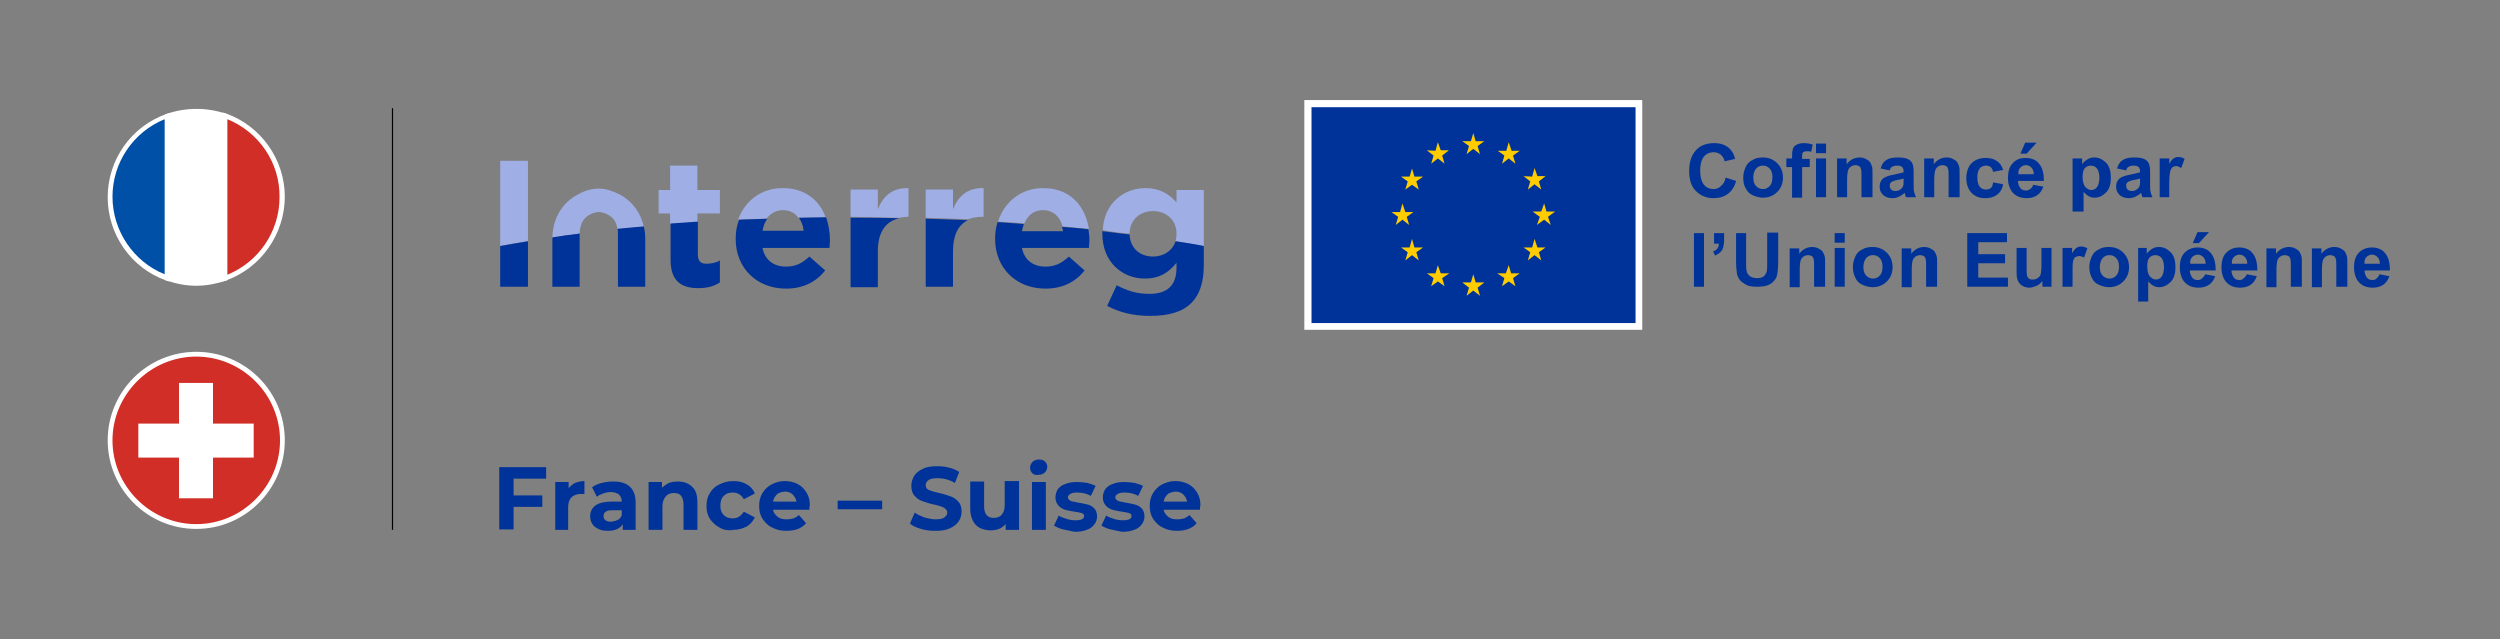 <?xml version="1.0" encoding="utf-8"?>
<!-- Generator: Adobe Illustrator 26.2.0, SVG Export Plug-In . SVG Version: 6.00 Build 0)  -->
<svg version="1.1" id="main_-_fr_-_copie_2" xmlns="http://www.w3.org/2000/svg" xmlns:xlink="http://www.w3.org/1999/xlink"
	 x="0px" y="0px" viewBox="0 0 522.3 133.5" style="enable-background:new 0 0 522.3 133.5;" xml:space="preserve">
<rect x="0" y="0" width="522.3" height="133.5" fill="#808080" stroke="none"/>
<style type="text/css">
	.st0{clip-path:url(#SVGID_00000139282634474006826430000003275466644590009251_);fill:#9FAEE5;}
	.st1{clip-path:url(#SVGID_00000139282634474006826430000003275466644590009251_);fill:#003399;}
	.st2{clip-path:url(#SVGID_00000139282634474006826430000003275466644590009251_);fill:#FFFFFF;}
	.st3{clip-path:url(#SVGID_00000139282634474006826430000003275466644590009251_);fill:#FFCC00;}
	.st4{fill:#003399;}
	.st5{fill:none;stroke:#000000;stroke-width:0.25;stroke-miterlimit:10;}
	.st6{fill:#D02E26;}
	.st7{fill:#FFFFFF;}
	.st8{fill:#0050A7;}
</style>
<g>
	<defs>
		<rect id="SVGID_1_" x="104.6" y="20.9" width="424.1" height="48.1"/>
	</defs>
	<clipPath id="SVGID_00000127737930300272028800000004304661907123304613_">
		<use xlink:href="#SVGID_1_"  style="overflow:visible;"/>
	</clipPath>
	<path style="clip-path:url(#SVGID_00000127737930300272028800000004304661907123304613_);fill:#9FAEE5;" d="M217.9,43.9
		c2.1,0,3.5,1.3,4.1,3.4c1.9,0.2,3.7,0.4,5.5,0.5c-0.8-4.7-3.8-8.5-9.6-8.5c-4.6,0-8.1,2.9-9.4,7c1.8,0.1,3.7,0.2,5.5,0.4
		C214.7,45,216,43.9,217.9,43.9"/>
	<path style="clip-path:url(#SVGID_00000127737930300272028800000004304661907123304613_);fill:#003399;" d="M207.9,49.9
		c0,6.2,4.5,10.4,10.5,10.4c3.6,0,6.3-1.4,8.2-3.8l-3.3-2.9c-1.6,1.5-3,2.1-4.9,2.1c-2.6,0-4.4-1.4-4.9-3.9h14
		c0-0.5,0.1-1.1,0.1-1.5c0-0.8-0.1-1.6-0.2-2.4c-1.8-0.2-3.7-0.4-5.5-0.5c0.1,0.3,0.1,0.6,0.2,0.9h-8.6c0.1-0.6,0.3-1.1,0.4-1.5
		c-1.8-0.1-3.6-0.3-5.5-0.4C208.1,47.4,207.9,48.6,207.9,49.9L207.9,49.9z"/>
	<path style="clip-path:url(#SVGID_00000127737930300272028800000004304661907123304613_);fill:#9FAEE5;" d="M110.3,33.6h-5.8v17.8
		c1.9-0.4,3.8-0.7,5.8-1V33.6z"/>
	<path style="clip-path:url(#SVGID_00000127737930300272028800000004304661907123304613_);fill:#9FAEE5;" d="M145.7,44.6h4.7v-4.9
		h-4.7v-5.1H140v5.1h-2.4v4.9h2.4v2.2c1.9-0.1,3.8-0.3,5.7-0.4V44.6z"/>
	<path style="clip-path:url(#SVGID_00000127737930300272028800000004304661907123304613_);fill:#9FAEE5;" d="M163.6,43.9
		c1.4,0,2.5,0.6,3.2,1.6c1.9,0,3.8-0.1,5.7-0.1c-1.3-3.5-4.2-6.1-9-6.1c-4.5,0-7.9,2.7-9.3,6.6c1.9-0.1,3.9-0.2,5.9-0.2
		C161,44.6,162.1,43.9,163.6,43.9"/>
	<path style="clip-path:url(#SVGID_00000127737930300272028800000004304661907123304613_);fill:#9FAEE5;" d="M187.9,45.5
		c0.5-0.1,1.1-0.2,1.6-0.2h0.3v-6c-3.4-0.1-5.3,1.7-6.4,4.4v-4.1h-5.7v5.7c0.1,0,0.2,0,0.3,0C181.3,45.4,184.6,45.4,187.9,45.5"/>
	<path style="clip-path:url(#SVGID_00000127737930300272028800000004304661907123304613_);fill:#9FAEE5;" d="M205.2,45.3h0.3v-6
		c-3.4-0.1-5.3,1.7-6.4,4.4v-4.1h-5.7v5.9c3,0.1,5.9,0.2,8.8,0.3C203,45.5,204.1,45.3,205.2,45.3"/>
	<path style="clip-path:url(#SVGID_00000127737930300272028800000004304661907123304613_);fill:#9FAEE5;" d="M236,48.8L236,48.8
		c0-2.8,2.1-4.7,4.9-4.7c2.8,0,4.9,1.9,4.9,4.7v0.1c0,0.5-0.1,1-0.2,1.5c2,0.3,4,0.7,5.9,1V39.7h-5.7v2.6c-1.5-1.7-3.4-3-6.5-3
		c-4.5,0-8.7,3.2-8.9,8.8C232.2,48.4,234.1,48.7,236,48.8C236,48.9,236,48.9,236,48.8"/>
	<path style="clip-path:url(#SVGID_00000127737930300272028800000004304661907123304613_);fill:#9FAEE5;" d="M123.5,44.7
		c0.4-0.2,1.2-0.4,1.6-0.4c0.4,0,1.2,0.2,1.6,0.4c1.5,0.7,2.1,1.7,2.3,3.2c1.8-0.2,3.6-0.4,5.5-0.5c-0.6-2.9-2.4-5.4-5.1-6.8
		c-1.2-0.6-2.7-1.2-4.3-1.2c-1.6,0-3.1,0.5-4.3,1.2c-3.4,1.7-5.3,5.1-5.4,9c1.9-0.3,3.8-0.5,5.7-0.8
		C121.2,46.8,121.8,45.5,123.5,44.7"/>
	<path style="clip-path:url(#SVGID_00000127737930300272028800000004304661907123304613_);fill:#003399;" d="M110.3,59.9v-9.5
		c-2,0.3-3.9,0.7-5.8,1v8.5H110.3z"/>
	<path style="clip-path:url(#SVGID_00000127737930300272028800000004304661907123304613_);fill:#003399;" d="M145.9,60.2
		c1.9,0,3.3-0.4,4.5-1.2v-4.6c-0.8,0.5-1.8,0.7-2.8,0.7c-1.3,0-1.8-0.6-1.8-2v-6.8c-1.9,0.1-3.8,0.3-5.7,0.4v7.3
		C140,58.8,142.4,60.2,145.9,60.2"/>
	<path style="clip-path:url(#SVGID_00000127737930300272028800000004304661907123304613_);fill:#003399;" d="M153.7,49.9
		c0,6.2,4.5,10.4,10.5,10.4c3.6,0,6.3-1.4,8.2-3.8l-3.3-2.9c-1.6,1.5-3,2.1-4.9,2.1c-2.6,0-4.4-1.4-4.9-3.9h14
		c0-0.5,0.1-1.1,0.1-1.5c0-1.7-0.3-3.4-0.8-4.9c-1.9,0-3.8,0.1-5.7,0.1c0.5,0.7,0.9,1.6,1,2.7h-8.6c0.2-1,0.5-1.8,1-2.5
		c-2,0.1-3.9,0.1-5.9,0.2C153.9,47.2,153.7,48.5,153.7,49.9L153.7,49.9z"/>
	<path style="clip-path:url(#SVGID_00000127737930300272028800000004304661907123304613_);fill:#003399;" d="M183.4,59.9v-7.4
		c0-4.1,1.7-6.3,4.5-6.9c-3.3-0.1-6.6-0.1-9.9-0.1c-0.1,0-0.2,0-0.3,0v14.5H183.4z"/>
	<path style="clip-path:url(#SVGID_00000127737930300272028800000004304661907123304613_);fill:#003399;" d="M199.1,59.9v-7.4
		c0-3.4,1.1-5.5,3.1-6.5c-2.9-0.1-5.8-0.2-8.8-0.3v14.2H199.1z"/>
	<path style="clip-path:url(#SVGID_00000127737930300272028800000004304661907123304613_);fill:#003399;" d="M230.3,48.8
		c0,6,4.2,9.4,8.9,9.4c3,0,4.9-1.2,6.6-3.3v1c0,3.6-1.8,5.5-5.7,5.5c-2.7,0-4.7-0.7-6.8-1.8l-2,4.3c2.6,1.4,5.6,2.1,8.9,2.1
		c3.9,0,6.8-0.8,8.7-2.7c1.7-1.7,2.6-4.3,2.6-7.9v-4c-1.9-0.4-3.9-0.7-5.9-1c-0.6,1.9-2.4,3.2-4.7,3.2c-2.8,0-4.8-1.8-4.9-4.6
		c-1.9-0.2-3.8-0.5-5.7-0.7C230.3,48.4,230.3,48.6,230.3,48.8L230.3,48.8z"/>
	<path style="clip-path:url(#SVGID_00000127737930300272028800000004304661907123304613_);fill:#003399;" d="M129.1,48.8v2v8.4v0.7
		h5.7v-10v-0.1c0-0.9-0.1-1.7-0.3-2.5c-1.9,0.2-3.7,0.3-5.5,0.5C129.1,48.1,129.1,48.5,129.1,48.8"/>
	<path style="clip-path:url(#SVGID_00000127737930300272028800000004304661907123304613_);fill:#003399;" d="M115.4,49.9v10h5.7
		v-0.7v-8.4v-2c0,0,0,0,0,0c-1.9,0.2-3.8,0.5-5.7,0.8C115.5,49.6,115.4,49.7,115.4,49.9L115.4,49.9z"/>
	
		<rect x="273.2" y="21.6" style="clip-path:url(#SVGID_00000127737930300272028800000004304661907123304613_);fill:#003399;" width="69.1" height="46.6"/>
	<path style="clip-path:url(#SVGID_00000127737930300272028800000004304661907123304613_);fill:#FFFFFF;" d="M341.7,67.5H274V22.4
		h67.7V67.5z M343.1,20.9h-1.4H274h-1.5v1.4v45.1v1.5h1.5h67.7h1.4v-1.5V22.4V20.9z"/>
	<polygon style="clip-path:url(#SVGID_00000127737930300272028800000004304661907123304613_);fill:#FFCC00;" points="320.1,36.9 
		320.6,35.1 321.2,36.8 322.9,36.8 321.5,37.9 322,39.6 320.6,38.5 319.2,39.6 319.7,37.9 318.3,36.8 	"/>
	<polygon style="clip-path:url(#SVGID_00000127737930300272028800000004304661907123304613_);fill:#FFCC00;" points="307.3,29.5 
		307.8,27.8 308.3,29.5 310.1,29.5 308.7,30.5 309.2,32.2 307.8,31.1 306.4,32.2 306.9,30.5 305.5,29.5 	"/>
	<polygon style="clip-path:url(#SVGID_00000127737930300272028800000004304661907123304613_);fill:#FFCC00;" points="290.7,44.3 
		292.5,44.3 293,42.5 293.6,44.3 295.3,44.3 293.9,45.3 294.4,47 293,45.9 291.6,47 292.1,45.3 	"/>
	<polygon style="clip-path:url(#SVGID_00000127737930300272028800000004304661907123304613_);fill:#FFCC00;" points="296.4,54.4 
		295,53.3 293.6,54.4 294.1,52.7 292.7,51.7 294.5,51.7 295,49.9 295.5,51.7 297.3,51.7 295.9,52.7 	"/>
	<polygon style="clip-path:url(#SVGID_00000127737930300272028800000004304661907123304613_);fill:#FFCC00;" points="295.9,37.9 
		296.4,39.6 295,38.6 293.6,39.6 294.1,37.9 292.7,36.9 294.5,36.9 295,35.2 295.5,36.9 297.3,36.9 	"/>
	<polygon style="clip-path:url(#SVGID_00000127737930300272028800000004304661907123304613_);fill:#FFCC00;" points="299.9,31.5 
		300.4,29.7 301,31.4 302.7,31.4 301.3,32.5 301.8,34.2 300.4,33.1 299,34.2 299.5,32.5 298.1,31.4 	"/>
	<polygon style="clip-path:url(#SVGID_00000127737930300272028800000004304661907123304613_);fill:#FFCC00;" points="301.8,59.8 
		300.4,58.8 299,59.8 299.5,58.1 298.1,57.1 299.9,57.1 300.4,55.4 301,57.1 302.8,57.1 301.3,58.1 	"/>
	<polygon style="clip-path:url(#SVGID_00000127737930300272028800000004304661907123304613_);fill:#FFCC00;" points="309.2,61.8 
		307.8,60.7 306.4,61.8 306.9,60.1 305.5,59 307.3,59 307.8,57.3 308.3,59 310.1,59 308.7,60.1 	"/>
	<polygon style="clip-path:url(#SVGID_00000127737930300272028800000004304661907123304613_);fill:#FFCC00;" points="316.6,59.8 
		315.2,58.8 313.8,59.8 314.3,58.1 312.8,57.1 314.6,57.1 315.2,55.4 315.7,57.1 317.5,57.1 316.1,58.1 	"/>
	<polygon style="clip-path:url(#SVGID_00000127737930300272028800000004304661907123304613_);fill:#FFCC00;" points="316.1,32.5 
		316.6,34.2 315.2,33.1 313.8,34.2 314.3,32.5 312.9,31.5 314.7,31.5 315.2,29.7 315.8,31.5 317.5,31.5 	"/>
	<polygon style="clip-path:url(#SVGID_00000127737930300272028800000004304661907123304613_);fill:#FFCC00;" points="322,54.4 
		320.6,53.3 319.2,54.4 319.7,52.7 318.3,51.7 320.1,51.7 320.6,49.9 321.2,51.7 322.9,51.7 321.5,52.7 	"/>
	<polygon style="clip-path:url(#SVGID_00000127737930300272028800000004304661907123304613_);fill:#FFCC00;" points="324,47 
		322.6,45.9 321.1,47 321.7,45.3 320.2,44.2 322,44.2 322.6,42.5 323.1,44.2 324.9,44.2 323.4,45.3 	"/>
</g>
<g>
	<path class="st4" d="M360.5,37.1l2.2,0.7c-0.3,1.2-0.9,2.1-1.7,2.7c-0.8,0.6-1.8,0.9-3,0.9c-1.5,0-2.7-0.5-3.7-1.5
		c-1-1-1.4-2.4-1.4-4.2c0-1.9,0.5-3.3,1.4-4.3s2.2-1.5,3.8-1.5c1.4,0,2.5,0.4,3.3,1.2c0.5,0.5,0.9,1.2,1.1,2.1l-2.2,0.5
		c-0.1-0.6-0.4-1-0.8-1.4c-0.4-0.3-0.9-0.5-1.5-0.5c-0.8,0-1.5,0.3-2,0.9c-0.5,0.6-0.8,1.6-0.8,2.9c0,1.4,0.3,2.4,0.8,3
		c0.5,0.6,1.2,0.9,2,0.9c0.6,0,1.1-0.2,1.5-0.6C360,38.5,360.4,37.9,360.5,37.1z"/>
	<path class="st4" d="M364.2,37c0-0.7,0.2-1.4,0.5-2.1c0.3-0.7,0.8-1.2,1.5-1.5c0.6-0.4,1.4-0.5,2.1-0.5c1.2,0,2.2,0.4,3,1.2
		c0.8,0.8,1.2,1.8,1.2,3c0,1.2-0.4,2.2-1.2,3c-0.8,0.8-1.8,1.2-3,1.2c-0.7,0-1.4-0.2-2.1-0.5c-0.7-0.3-1.2-0.8-1.5-1.5
		C364.3,38.7,364.2,37.9,364.2,37z M366.3,37.1c0,0.8,0.2,1.4,0.6,1.8c0.4,0.4,0.9,0.6,1.4,0.6c0.6,0,1-0.2,1.4-0.6s0.6-1,0.6-1.9
		c0-0.8-0.2-1.4-0.6-1.8s-0.8-0.6-1.4-0.6c-0.6,0-1,0.2-1.4,0.6C366.5,35.7,366.3,36.3,366.3,37.1z"/>
	<path class="st4" d="M373.2,33.1h1.2v-0.6c0-0.7,0.1-1.2,0.2-1.5s0.4-0.6,0.8-0.8c0.4-0.2,0.9-0.3,1.5-0.3c0.6,0,1.2,0.1,1.8,0.3
		l-0.3,1.5c-0.3-0.1-0.7-0.1-1-0.1c-0.3,0-0.5,0.1-0.7,0.2c-0.1,0.1-0.2,0.4-0.2,0.8v0.6h1.6v1.7h-1.6v6.4h-2.1v-6.4h-1.2V33.1z"/>
	<path class="st4" d="M379.4,32v-2h2.1v2H379.4z M379.4,41.2v-8.1h2.1v8.1H379.4z"/>
	<path class="st4" d="M391,41.2h-2.1V37c0-0.9,0-1.4-0.1-1.7c-0.1-0.3-0.2-0.5-0.4-0.6c-0.2-0.1-0.5-0.2-0.7-0.2
		c-0.4,0-0.7,0.1-1,0.3c-0.3,0.2-0.5,0.5-0.6,0.8c-0.1,0.3-0.2,1-0.2,1.9v3.7h-2.1v-8.1h2v1.2c0.7-0.9,1.6-1.4,2.7-1.4
		c0.5,0,0.9,0.1,1.3,0.3s0.7,0.4,0.9,0.7c0.2,0.3,0.3,0.6,0.4,0.9c0.1,0.3,0.1,0.8,0.1,1.4V41.2z"/>
	<path class="st4" d="M394.8,35.6l-1.9-0.4c0.2-0.8,0.6-1.4,1.1-1.7c0.5-0.4,1.3-0.6,2.4-0.6c1,0,1.7,0.1,2.1,0.3
		c0.5,0.2,0.8,0.5,1,0.9s0.3,1,0.3,1.9l0,2.5c0,0.7,0,1.2,0.1,1.6s0.2,0.7,0.4,1.1h-2.1c-0.1-0.1-0.1-0.4-0.2-0.6
		c0-0.1-0.1-0.2-0.1-0.3c-0.4,0.4-0.8,0.6-1.2,0.8c-0.4,0.2-0.9,0.3-1.3,0.3c-0.8,0-1.5-0.2-2-0.7c-0.5-0.5-0.7-1-0.7-1.7
		c0-0.5,0.1-0.9,0.3-1.2c0.2-0.4,0.5-0.6,0.9-0.8c0.4-0.2,1-0.4,1.7-0.5c1-0.2,1.7-0.4,2.1-0.5v-0.2c0-0.4-0.1-0.7-0.3-0.9
		c-0.2-0.2-0.6-0.3-1.1-0.3c-0.4,0-0.7,0.1-0.9,0.2C395.1,34.9,394.9,35.2,394.8,35.6z M397.7,37.3c-0.3,0.1-0.7,0.2-1.3,0.3
		c-0.6,0.1-1,0.3-1.2,0.4c-0.3,0.2-0.4,0.4-0.4,0.8c0,0.3,0.1,0.6,0.3,0.8c0.2,0.2,0.5,0.3,0.9,0.3c0.4,0,0.8-0.1,1.1-0.4
		c0.3-0.2,0.4-0.4,0.5-0.7c0.1-0.2,0.1-0.5,0.1-1V37.3z"/>
	<path class="st4" d="M409.2,41.2h-2.1V37c0-0.9,0-1.4-0.1-1.7c-0.1-0.3-0.2-0.5-0.4-0.6c-0.2-0.1-0.5-0.2-0.7-0.2
		c-0.4,0-0.7,0.1-1,0.3c-0.3,0.2-0.5,0.5-0.6,0.8c-0.1,0.3-0.2,1-0.2,1.9v3.7h-2.1v-8.1h2v1.2c0.7-0.9,1.6-1.4,2.7-1.4
		c0.5,0,0.9,0.1,1.3,0.3s0.7,0.4,0.9,0.7c0.2,0.3,0.3,0.6,0.4,0.9c0.1,0.3,0.1,0.8,0.1,1.4V41.2z"/>
	<path class="st4" d="M418.5,35.5l-2.1,0.4c-0.1-0.4-0.2-0.7-0.5-1c-0.3-0.2-0.6-0.3-1-0.3c-0.5,0-1,0.2-1.3,0.6
		c-0.3,0.4-0.5,1-0.5,1.8c0,1,0.2,1.6,0.5,2c0.3,0.4,0.8,0.6,1.3,0.6c0.4,0,0.7-0.1,1-0.3s0.4-0.6,0.5-1.2l2.1,0.4
		c-0.2,1-0.6,1.7-1.3,2.2s-1.4,0.7-2.5,0.7c-1.2,0-2.1-0.4-2.8-1.1c-0.7-0.7-1.1-1.8-1.1-3.1c0-1.3,0.4-2.4,1.1-3.1
		c0.7-0.7,1.7-1.1,2.9-1.1c1,0,1.8,0.2,2.3,0.6C417.8,34,418.2,34.6,418.5,35.5z"/>
	<path class="st4" d="M424.8,38.6l2.1,0.4c-0.3,0.8-0.7,1.4-1.3,1.8c-0.6,0.4-1.3,0.6-2.2,0.6c-1.4,0-2.4-0.5-3.1-1.4
		c-0.5-0.7-0.8-1.7-0.8-2.8c0-1.3,0.3-2.4,1-3.1c0.7-0.8,1.6-1.1,2.7-1.1c1.2,0,2.2,0.4,2.8,1.2c0.7,0.8,1,2,1,3.6h-5.4
		c0,0.6,0.2,1.1,0.5,1.5c0.3,0.4,0.7,0.5,1.2,0.5c0.3,0,0.6-0.1,0.8-0.3C424.5,39.3,424.6,39,424.8,38.6z M424.9,36.4
		c0-0.6-0.2-1.1-0.5-1.4c-0.3-0.3-0.7-0.5-1.1-0.5c-0.5,0-0.9,0.2-1.2,0.5c-0.3,0.3-0.5,0.8-0.4,1.4H424.9z M422.1,32.1l1-2.3h2.4
		l-2.1,2.3H422.1z"/>
	<path class="st4" d="M433,33.1h2v1.2c0.3-0.4,0.6-0.7,1.1-1s0.9-0.4,1.5-0.4c0.9,0,1.7,0.4,2.4,1.1c0.7,0.7,1,1.8,1,3.1
		c0,1.4-0.3,2.4-1,3.1c-0.7,0.7-1.5,1.1-2.4,1.1c-0.4,0-0.9-0.1-1.2-0.3c-0.4-0.2-0.7-0.5-1.1-0.9v4.1H433V33.1z M435.1,37
		c0,0.9,0.2,1.6,0.5,2c0.4,0.4,0.8,0.7,1.3,0.7c0.5,0,0.9-0.2,1.2-0.6c0.3-0.4,0.5-1.1,0.5-2c0-0.8-0.2-1.5-0.5-1.9
		c-0.3-0.4-0.8-0.6-1.3-0.6c-0.5,0-1,0.2-1.3,0.6S435.1,36.2,435.1,37z"/>
	<path class="st4" d="M444.2,35.6l-1.9-0.4c0.2-0.8,0.6-1.4,1.1-1.7c0.5-0.4,1.3-0.6,2.4-0.6c1,0,1.7,0.1,2.1,0.3
		c0.5,0.2,0.8,0.5,1,0.9s0.3,1,0.3,1.9l0,2.5c0,0.7,0,1.2,0.1,1.6s0.2,0.7,0.4,1.1h-2.1c-0.1-0.1-0.1-0.4-0.2-0.6
		c0-0.1-0.1-0.2-0.1-0.3c-0.4,0.4-0.8,0.6-1.2,0.8c-0.4,0.2-0.9,0.3-1.3,0.3c-0.8,0-1.5-0.2-2-0.7c-0.5-0.5-0.7-1-0.7-1.7
		c0-0.5,0.1-0.9,0.3-1.2c0.2-0.4,0.5-0.6,0.9-0.8c0.4-0.2,1-0.4,1.7-0.5c1-0.2,1.7-0.4,2.1-0.5v-0.2c0-0.4-0.1-0.7-0.3-0.9
		c-0.2-0.2-0.6-0.3-1.1-0.3c-0.4,0-0.7,0.1-0.9,0.2C444.5,34.9,444.3,35.2,444.2,35.6z M447.1,37.3c-0.3,0.1-0.7,0.2-1.3,0.3
		c-0.6,0.1-1,0.3-1.2,0.4c-0.3,0.2-0.4,0.4-0.4,0.8c0,0.3,0.1,0.6,0.3,0.8c0.2,0.2,0.5,0.3,0.9,0.3c0.4,0,0.8-0.1,1.1-0.4
		c0.3-0.2,0.4-0.4,0.5-0.7c0.1-0.2,0.1-0.5,0.1-1V37.3z"/>
	<path class="st4" d="M453.3,41.2h-2.1v-8.1h2v1.1c0.3-0.5,0.6-0.9,0.9-1.1c0.3-0.2,0.6-0.3,0.9-0.3c0.5,0,1,0.1,1.4,0.4l-0.7,1.9
		c-0.4-0.2-0.7-0.4-1-0.4c-0.3,0-0.6,0.1-0.8,0.2c-0.2,0.2-0.4,0.5-0.5,0.9s-0.2,1.3-0.2,2.7V41.2z"/>
</g>
<g>
	<path class="st4" d="M353.9,59.9V48.7h2.1v11.2H353.9z"/>
	<path class="st4" d="M358.1,48.7h2.1v1.5c0,0.6-0.1,1.1-0.2,1.5c-0.1,0.4-0.3,0.7-0.6,1s-0.7,0.5-1.1,0.7l-0.4-0.9
		c0.4-0.1,0.7-0.3,0.9-0.6c0.2-0.2,0.3-0.6,0.3-1h-1V48.7z"/>
	<path class="st4" d="M362.5,48.7h2.3v6c0,1,0,1.6,0.1,1.9c0.1,0.5,0.3,0.8,0.7,1.1c0.4,0.3,0.9,0.4,1.5,0.4c0.6,0,1.1-0.1,1.4-0.4
		c0.3-0.3,0.5-0.6,0.6-1c0.1-0.4,0.1-1,0.1-1.9v-6.2h2.3v5.9c0,1.3-0.1,2.3-0.2,2.8c-0.1,0.6-0.3,1-0.7,1.4
		c-0.3,0.4-0.8,0.7-1.3,0.9c-0.5,0.2-1.3,0.3-2.1,0.3c-1.1,0-1.9-0.1-2.4-0.4s-1-0.6-1.3-1c-0.3-0.4-0.5-0.8-0.6-1.2
		c-0.1-0.6-0.2-1.6-0.2-2.8V48.7z"/>
	<path class="st4" d="M381.1,59.9H379v-4.1c0-0.9,0-1.4-0.1-1.7c-0.1-0.3-0.2-0.5-0.4-0.6c-0.2-0.1-0.5-0.2-0.7-0.2
		c-0.4,0-0.7,0.1-1,0.3c-0.3,0.2-0.5,0.5-0.6,0.8c-0.1,0.3-0.2,1-0.2,1.9v3.7h-2.1v-8.1h2V53c0.7-0.9,1.6-1.4,2.7-1.4
		c0.5,0,0.9,0.1,1.3,0.3s0.7,0.4,0.9,0.7c0.2,0.3,0.3,0.6,0.4,0.9c0.1,0.3,0.1,0.8,0.1,1.4V59.9z"/>
	<path class="st4" d="M383.3,50.7v-2h2.1v2H383.3z M383.3,59.9v-8.1h2.1v8.1H383.3z"/>
	<path class="st4" d="M387.1,55.7c0-0.7,0.2-1.4,0.5-2.1c0.3-0.7,0.8-1.2,1.5-1.5c0.6-0.4,1.4-0.5,2.1-0.5c1.2,0,2.2,0.4,3,1.2
		c0.8,0.8,1.2,1.8,1.2,3c0,1.2-0.4,2.2-1.2,3c-0.8,0.8-1.8,1.2-3,1.2c-0.7,0-1.4-0.2-2.1-0.5c-0.7-0.3-1.2-0.8-1.5-1.5
		C387.3,57.4,387.1,56.7,387.1,55.7z M389.3,55.8c0,0.8,0.2,1.4,0.6,1.8c0.4,0.4,0.9,0.6,1.4,0.6c0.6,0,1-0.2,1.4-0.6
		c0.4-0.4,0.6-1,0.6-1.9c0-0.8-0.2-1.4-0.6-1.8c-0.4-0.4-0.8-0.6-1.4-0.6c-0.6,0-1,0.2-1.4,0.6C389.5,54.4,389.3,55,389.3,55.8z"/>
	<path class="st4" d="M404.5,59.9h-2.1v-4.1c0-0.9,0-1.4-0.1-1.7c-0.1-0.3-0.2-0.5-0.4-0.6c-0.2-0.1-0.5-0.2-0.7-0.2
		c-0.4,0-0.7,0.1-1,0.3c-0.3,0.2-0.5,0.5-0.6,0.8c-0.1,0.3-0.2,1-0.2,1.9v3.7h-2.1v-8.1h2V53c0.7-0.9,1.6-1.4,2.7-1.4
		c0.5,0,0.9,0.1,1.3,0.3s0.7,0.4,0.9,0.7c0.2,0.3,0.3,0.6,0.4,0.9c0.1,0.3,0.1,0.8,0.1,1.4V59.9z"/>
	<path class="st4" d="M411,59.9V48.7h8.3v1.9h-6v2.5h5.6V55h-5.6v3h6.2v1.9H411z"/>
	<path class="st4" d="M426.7,59.9v-1.2c-0.3,0.4-0.7,0.8-1.2,1c-0.5,0.2-1,0.4-1.5,0.4c-0.5,0-1-0.1-1.5-0.4c-0.4-0.2-0.7-0.6-0.9-1
		c-0.2-0.4-0.3-1-0.3-1.8v-5.1h2.1v3.7c0,1.1,0,1.8,0.1,2.1c0.1,0.3,0.2,0.5,0.4,0.6c0.2,0.2,0.5,0.2,0.8,0.2c0.4,0,0.7-0.1,1-0.3
		c0.3-0.2,0.5-0.4,0.6-0.7c0.1-0.3,0.2-1,0.2-2.2v-3.4h2.1v8.1H426.7z"/>
	<path class="st4" d="M433,59.9h-2.1v-8.1h2v1.1c0.3-0.5,0.6-0.9,0.9-1.1c0.3-0.2,0.6-0.3,0.9-0.3c0.5,0,1,0.1,1.4,0.4l-0.7,1.9
		c-0.4-0.2-0.7-0.3-1-0.3c-0.3,0-0.6,0.1-0.8,0.2s-0.4,0.5-0.5,0.9S433,56,433,57.4V59.9z"/>
	<path class="st4" d="M436.5,55.7c0-0.7,0.2-1.4,0.5-2.1c0.3-0.7,0.8-1.2,1.5-1.5c0.6-0.4,1.4-0.5,2.1-0.5c1.2,0,2.2,0.4,3,1.2
		c0.8,0.8,1.2,1.8,1.2,3c0,1.2-0.4,2.2-1.2,3c-0.8,0.8-1.8,1.2-3,1.2c-0.7,0-1.4-0.2-2.1-0.5c-0.7-0.3-1.2-0.8-1.5-1.5
		C436.7,57.4,436.5,56.7,436.5,55.7z M438.7,55.8c0,0.8,0.2,1.4,0.6,1.8c0.4,0.4,0.9,0.6,1.4,0.6c0.6,0,1-0.2,1.4-0.6
		c0.4-0.4,0.6-1,0.6-1.9c0-0.8-0.2-1.4-0.6-1.8c-0.4-0.4-0.8-0.6-1.4-0.6c-0.6,0-1,0.2-1.4,0.6C438.9,54.4,438.7,55,438.7,55.8z"/>
	<path class="st4" d="M446.5,51.8h2V53c0.3-0.4,0.6-0.7,1.1-1c0.4-0.3,0.9-0.4,1.5-0.4c0.9,0,1.7,0.4,2.4,1.1c0.7,0.7,1,1.8,1,3.1
		c0,1.3-0.3,2.4-1,3.1c-0.7,0.7-1.5,1.1-2.4,1.1c-0.4,0-0.9-0.1-1.2-0.3c-0.4-0.2-0.7-0.5-1.1-0.9V63h-2.1V51.8z M448.6,55.7
		c0,0.9,0.2,1.6,0.5,2c0.4,0.4,0.8,0.7,1.3,0.7c0.5,0,0.9-0.2,1.2-0.6s0.5-1.1,0.5-2c0-0.8-0.2-1.5-0.5-1.9
		c-0.3-0.4-0.8-0.6-1.3-0.6c-0.5,0-1,0.2-1.3,0.6S448.6,54.9,448.6,55.7z"/>
	<path class="st4" d="M460.7,57.3l2.1,0.4c-0.3,0.8-0.7,1.4-1.3,1.8c-0.6,0.4-1.3,0.6-2.2,0.6c-1.4,0-2.4-0.5-3.1-1.4
		c-0.5-0.7-0.8-1.7-0.8-2.8c0-1.3,0.3-2.4,1-3.1s1.6-1.1,2.7-1.1c1.2,0,2.2,0.4,2.8,1.2c0.7,0.8,1,2,1,3.6h-5.4
		c0,0.6,0.2,1.1,0.5,1.5s0.7,0.5,1.2,0.5c0.3,0,0.6-0.1,0.8-0.3S460.6,57.7,460.7,57.3z M460.8,55.1c0-0.6-0.2-1.1-0.5-1.4
		c-0.3-0.3-0.7-0.5-1.1-0.5c-0.5,0-0.9,0.2-1.2,0.5s-0.5,0.8-0.4,1.4H460.8z M458.1,50.8l1-2.3h2.4l-2.1,2.3H458.1z"/>
	<path class="st4" d="M469.4,57.3l2.1,0.4c-0.3,0.8-0.7,1.4-1.3,1.8c-0.6,0.4-1.3,0.6-2.2,0.6c-1.4,0-2.4-0.5-3.1-1.4
		c-0.5-0.7-0.8-1.7-0.8-2.8c0-1.3,0.3-2.4,1-3.1s1.6-1.1,2.7-1.1c1.2,0,2.2,0.4,2.8,1.2c0.7,0.8,1,2,1,3.6h-5.4
		c0,0.6,0.2,1.1,0.5,1.5s0.7,0.5,1.2,0.5c0.3,0,0.6-0.1,0.8-0.3S469.3,57.7,469.4,57.3z M469.5,55.1c0-0.6-0.2-1.1-0.5-1.4
		c-0.3-0.3-0.7-0.5-1.1-0.5c-0.5,0-0.9,0.2-1.2,0.5s-0.5,0.8-0.4,1.4H469.5z"/>
	<path class="st4" d="M480.7,59.9h-2.1v-4.1c0-0.9,0-1.4-0.1-1.7c-0.1-0.3-0.2-0.5-0.4-0.6c-0.2-0.1-0.5-0.2-0.7-0.2
		c-0.4,0-0.7,0.1-1,0.3c-0.3,0.2-0.5,0.5-0.6,0.8c-0.1,0.3-0.2,1-0.2,1.9v3.7h-2.1v-8.1h2V53c0.7-0.9,1.6-1.4,2.7-1.4
		c0.5,0,0.9,0.1,1.3,0.3s0.7,0.4,0.9,0.7c0.2,0.3,0.3,0.6,0.4,0.9c0.1,0.3,0.1,0.8,0.1,1.4V59.9z"/>
	<path class="st4" d="M490.2,59.9h-2.1v-4.1c0-0.9,0-1.4-0.1-1.7c-0.1-0.3-0.2-0.5-0.4-0.6c-0.2-0.1-0.5-0.2-0.7-0.2
		c-0.4,0-0.7,0.1-1,0.3c-0.3,0.2-0.5,0.5-0.6,0.8c-0.1,0.3-0.2,1-0.2,1.9v3.7h-2.1v-8.1h2V53c0.7-0.9,1.6-1.4,2.7-1.4
		c0.5,0,0.9,0.1,1.3,0.3s0.7,0.4,0.9,0.7c0.2,0.3,0.3,0.6,0.4,0.9c0.1,0.3,0.1,0.8,0.1,1.4V59.9z"/>
	<path class="st4" d="M497.1,57.3l2.1,0.4c-0.3,0.8-0.7,1.4-1.3,1.8c-0.6,0.4-1.3,0.6-2.2,0.6c-1.4,0-2.4-0.5-3.1-1.4
		c-0.5-0.7-0.8-1.7-0.8-2.8c0-1.3,0.3-2.4,1-3.1s1.6-1.1,2.7-1.1c1.2,0,2.2,0.4,2.8,1.2c0.7,0.8,1,2,1,3.6H494
		c0,0.6,0.2,1.1,0.5,1.5s0.7,0.5,1.2,0.5c0.3,0,0.6-0.1,0.8-0.3S497,57.7,497.1,57.3z M497.2,55.1c0-0.6-0.2-1.1-0.5-1.4
		c-0.3-0.3-0.7-0.5-1.1-0.5c-0.5,0-0.9,0.2-1.2,0.5s-0.5,0.8-0.4,1.4H497.2z"/>
</g>
<g>
	<path class="st4" d="M107.3,100.1v3.4h6v2.4h-6v4.7h-3v-13h9.8v2.4H107.3z"/>
	<path class="st4" d="M120.1,100.9c0.6-0.2,1.3-0.4,2-0.4v2.7c-0.3,0-0.5,0-0.7,0c-0.8,0-1.5,0.2-2,0.7c-0.5,0.5-0.7,1.2-0.7,2.1
		v4.7H116v-10h2.8v1.3C119.1,101.6,119.6,101.2,120.1,100.9z"/>
	<path class="st4" d="M131.6,101.7c0.8,0.7,1.2,1.9,1.2,3.3v5.7h-2.7v-1.2c-0.5,0.9-1.6,1.4-3.1,1.4c-0.8,0-1.4-0.1-2-0.4
		c-0.6-0.3-1-0.6-1.3-1.1c-0.3-0.5-0.4-1-0.4-1.6c0-0.9,0.4-1.7,1.1-2.2s1.8-0.8,3.2-0.8h2.3c0-0.6-0.2-1.1-0.6-1.5
		c-0.4-0.3-1-0.5-1.7-0.5c-0.5,0-1.1,0.1-1.6,0.3c-0.5,0.2-1,0.4-1.3,0.7l-1-2c0.5-0.4,1.2-0.7,2-0.9c0.8-0.2,1.5-0.3,2.4-0.3
		C129.6,100.6,130.8,100.9,131.6,101.7z M129.1,108.6c0.4-0.2,0.7-0.6,0.8-1v-1h-2c-1.2,0-1.8,0.4-1.8,1.2c0,0.4,0.1,0.7,0.4,0.9
		c0.3,0.2,0.7,0.3,1.2,0.3C128.3,108.9,128.7,108.8,129.1,108.6z"/>
	<path class="st4" d="M144.6,101.7c0.8,0.7,1.1,1.8,1.1,3.3v5.7h-2.9v-5.3c0-0.8-0.2-1.4-0.5-1.8s-0.8-0.6-1.5-0.6
		c-0.7,0-1.3,0.2-1.7,0.7c-0.4,0.5-0.7,1.1-0.7,2v5h-2.9v-10h2.8v1.2c0.4-0.4,0.9-0.7,1.4-1c0.6-0.2,1.2-0.3,1.9-0.3
		C142.8,100.6,143.8,100.9,144.6,101.7z"/>
	<path class="st4" d="M150.3,110.2c-0.8-0.4-1.5-1.1-2-1.8c-0.5-0.8-0.7-1.7-0.7-2.7c0-1,0.2-1.9,0.7-2.7c0.5-0.8,1.1-1.4,2-1.8
		c0.8-0.4,1.8-0.7,2.9-0.7c1.1,0,2,0.2,2.8,0.7c0.8,0.4,1.4,1.1,1.7,1.9l-2.3,1.2c-0.5-0.9-1.3-1.4-2.3-1.4c-0.8,0-1.4,0.2-1.9,0.7
		s-0.7,1.2-0.7,2c0,0.9,0.2,1.5,0.7,2s1.1,0.7,1.9,0.7c1,0,1.7-0.5,2.3-1.4l2.3,1.2c-0.4,0.8-0.9,1.4-1.7,1.9
		c-0.8,0.4-1.7,0.7-2.8,0.7C152.1,110.9,151.1,110.7,150.3,110.2z"/>
	<path class="st4" d="M169.1,106.5h-7.6c0.1,0.6,0.5,1.1,1,1.5c0.5,0.4,1.1,0.5,1.9,0.5c0.5,0,1-0.1,1.4-0.2
		c0.4-0.2,0.8-0.4,1.1-0.7l1.5,1.7c-0.9,1.1-2.3,1.6-4.1,1.6c-1.1,0-2.1-0.2-3-0.7c-0.9-0.4-1.5-1.1-2-1.8c-0.5-0.8-0.7-1.7-0.7-2.7
		c0-1,0.2-1.9,0.7-2.7c0.5-0.8,1.1-1.4,1.9-1.8c0.8-0.4,1.7-0.7,2.7-0.7c1,0,1.9,0.2,2.7,0.6c0.8,0.4,1.4,1,1.9,1.8
		c0.5,0.8,0.7,1.7,0.7,2.7C169.1,105.8,169.1,106.1,169.1,106.5z M162.3,103.3c-0.4,0.4-0.7,0.9-0.8,1.5h4.9
		c-0.1-0.6-0.4-1.1-0.8-1.5c-0.4-0.4-1-0.6-1.6-0.6C163.3,102.8,162.7,102.9,162.3,103.3z"/>
	<path class="st4" d="M175,104.6h9.3v1.8H175V104.6z"/>
	<path class="st4" d="M192.4,110.5c-1-0.3-1.7-0.6-2.3-1.1l1-2.3c0.6,0.4,1.2,0.7,2,1c0.8,0.2,1.5,0.4,2.3,0.4
		c0.9,0,1.5-0.1,1.9-0.4c0.4-0.3,0.6-0.6,0.6-1c0-0.3-0.1-0.6-0.4-0.8c-0.2-0.2-0.6-0.4-0.9-0.5c-0.4-0.1-0.9-0.3-1.5-0.4
		c-1-0.2-1.8-0.5-2.4-0.7c-0.6-0.2-1.2-0.6-1.6-1.1c-0.5-0.5-0.7-1.2-0.7-2.1c0-0.8,0.2-1.4,0.6-2.1c0.4-0.6,1-1.1,1.9-1.5
		c0.8-0.4,1.8-0.5,3-0.5c0.8,0,1.6,0.1,2.4,0.3s1.5,0.5,2.1,0.9l-0.9,2.3c-1.2-0.7-2.4-1-3.6-1c-0.8,0-1.5,0.1-1.9,0.4
		c-0.4,0.3-0.6,0.6-0.6,1.1c0,0.4,0.2,0.8,0.7,1c0.5,0.2,1.2,0.4,2.1,0.6c1,0.2,1.8,0.5,2.4,0.7c0.6,0.2,1.2,0.6,1.6,1.1
		c0.5,0.5,0.7,1.2,0.7,2.1c0,0.7-0.2,1.4-0.6,2s-1,1.1-1.9,1.5s-1.8,0.5-3,0.5C194.4,110.9,193.4,110.8,192.4,110.5z"/>
	<path class="st4" d="M212.9,100.7v10h-2.8v-1.2c-0.4,0.4-0.8,0.8-1.4,1c-0.5,0.2-1.1,0.3-1.7,0.3c-1.3,0-2.4-0.4-3.1-1.1
		s-1.2-1.9-1.2-3.4v-5.7h2.9v5.2c0,1.6,0.7,2.4,2,2.4c0.7,0,1.3-0.2,1.7-0.7c0.4-0.5,0.6-1.1,0.6-2v-5H212.9z"/>
	<path class="st4" d="M215.7,98.9c-0.3-0.3-0.5-0.7-0.5-1.2s0.2-0.8,0.5-1.2c0.3-0.3,0.8-0.5,1.3-0.5c0.5,0,1,0.1,1.3,0.4
		s0.5,0.7,0.5,1.1c0,0.5-0.2,0.9-0.5,1.2c-0.3,0.3-0.8,0.5-1.3,0.5C216.5,99.3,216,99.2,215.7,98.9z M215.6,100.7h2.9v10h-2.9V100.7
		z"/>
	<path class="st4" d="M222.1,110.6c-0.8-0.2-1.4-0.5-1.9-0.8l1-2.1c0.4,0.3,1,0.5,1.6,0.7c0.6,0.2,1.3,0.3,1.9,0.3
		c1.2,0,1.8-0.3,1.8-0.9c0-0.3-0.2-0.5-0.5-0.6c-0.3-0.1-0.8-0.2-1.5-0.3c-0.8-0.1-1.5-0.3-2-0.4c-0.5-0.2-1-0.4-1.4-0.9
		s-0.6-1-0.6-1.7c0-0.6,0.2-1.2,0.5-1.7c0.4-0.5,0.9-0.9,1.6-1.1c0.7-0.3,1.5-0.4,2.5-0.4c0.7,0,1.4,0.1,2.1,0.2
		c0.7,0.2,1.3,0.4,1.7,0.6l-1,2.1c-0.9-0.5-1.8-0.7-2.9-0.7c-0.6,0-1.1,0.1-1.4,0.3c-0.3,0.2-0.5,0.4-0.5,0.7c0,0.3,0.2,0.5,0.5,0.7
		s0.9,0.2,1.6,0.4c0.8,0.1,1.5,0.3,2,0.4s1,0.4,1.4,0.8c0.4,0.4,0.6,1,0.6,1.7c0,0.6-0.2,1.2-0.6,1.7c-0.4,0.5-0.9,0.9-1.6,1.1
		c-0.7,0.3-1.6,0.4-2.5,0.4C223.7,110.9,222.9,110.8,222.1,110.6z"/>
	<path class="st4" d="M232,110.6c-0.8-0.2-1.4-0.5-1.9-0.8l1-2.1c0.4,0.3,1,0.5,1.6,0.7c0.6,0.2,1.3,0.3,1.9,0.3
		c1.2,0,1.8-0.3,1.8-0.9c0-0.3-0.2-0.5-0.5-0.6c-0.3-0.1-0.8-0.2-1.5-0.3c-0.8-0.1-1.5-0.3-2-0.4c-0.5-0.2-1-0.4-1.4-0.9
		s-0.6-1-0.6-1.7c0-0.6,0.2-1.2,0.5-1.7c0.4-0.5,0.9-0.9,1.6-1.1c0.7-0.3,1.5-0.4,2.5-0.4c0.7,0,1.4,0.1,2.1,0.2
		c0.7,0.2,1.3,0.4,1.7,0.6l-1,2.1c-0.9-0.5-1.8-0.7-2.9-0.7c-0.6,0-1.1,0.1-1.4,0.3c-0.3,0.2-0.5,0.4-0.5,0.7c0,0.3,0.2,0.5,0.5,0.7
		s0.9,0.2,1.6,0.4c0.8,0.1,1.5,0.3,2,0.4s1,0.4,1.4,0.8c0.4,0.4,0.6,1,0.6,1.7c0,0.6-0.2,1.2-0.6,1.7c-0.4,0.5-0.9,0.9-1.6,1.1
		c-0.7,0.3-1.6,0.4-2.5,0.4C233.6,110.9,232.8,110.8,232,110.6z"/>
	<path class="st4" d="M250.7,106.5h-7.6c0.1,0.6,0.5,1.1,1,1.5c0.5,0.4,1.1,0.5,1.9,0.5c0.5,0,1-0.1,1.4-0.2
		c0.4-0.2,0.8-0.4,1.1-0.7l1.5,1.7c-0.9,1.1-2.3,1.6-4.1,1.6c-1.1,0-2.1-0.2-3-0.7c-0.9-0.4-1.5-1.1-2-1.8c-0.5-0.8-0.7-1.7-0.7-2.7
		c0-1,0.2-1.9,0.7-2.7c0.5-0.8,1.1-1.4,1.9-1.8c0.8-0.4,1.7-0.7,2.7-0.7c1,0,1.9,0.2,2.7,0.6c0.8,0.4,1.4,1,1.9,1.8
		c0.5,0.8,0.7,1.7,0.7,2.7C250.7,105.8,250.7,106.1,250.7,106.5z M243.9,103.3c-0.4,0.4-0.7,0.9-0.8,1.5h4.9
		c-0.1-0.6-0.4-1.1-0.8-1.5c-0.4-0.4-1-0.6-1.6-0.6C244.9,102.8,244.3,102.9,243.9,103.3z"/>
</g>
<line class="st5" x1="82" y1="22.6" x2="82" y2="110.7"/>
<g>
	<g>
		<circle class="st6" cx="41" cy="92" r="18"/>
		<path class="st7" d="M41,110.5c-10.2,0-18.5-8.3-18.5-18.5S30.8,73.5,41,73.5S59.5,81.8,59.5,92S51.2,110.5,41,110.5z M41,74.5
			c-9.6,0-17.5,7.9-17.5,17.5s7.9,17.5,17.5,17.5s17.5-7.9,17.5-17.5S50.6,74.5,41,74.5z"/>
	</g>
	<polygon class="st7" points="53,88.5 44.5,88.5 44.5,80 37.4,80 37.4,88.5 28.9,88.5 28.9,95.6 37.4,95.6 37.4,104.1 44.5,104.1 
		44.5,95.6 53,95.6 	"/>
</g>
<g>
	<g>
		<path class="st7" d="M41,23.2c-2.1,0-4.2,0.4-6.1,1v33.9c1.9,0.7,3.9,1,6.1,1s4.2-0.4,6.1-1V24.2C45.1,23.5,43.1,23.2,41,23.2z"/>
		<path class="st7" d="M41,59.7c-2.1,0-4.2-0.4-6.2-1.1l-0.3-0.1V23.9l0.3-0.1c4-1.4,8.5-1.4,12.5,0l0.3,0.1v34.6l-0.3,0.1
			C45.2,59.3,43.1,59.7,41,59.7z M35.4,57.8c3.6,1.2,7.5,1.2,11.1,0V24.6c-3.6-1.2-7.5-1.2-11.1,0V57.8z"/>
	</g>
	<g>
		<path class="st6" d="M47,24.2v33.9C54,55.6,59,49,59,41.2C59,33.4,54,26.7,47,24.2z"/>
		<path class="st7" d="M46.5,58.8V23.5l0.7,0.2c7.3,2.6,12.3,9.6,12.3,17.4S54.5,56,47.2,58.6L46.5,58.8z M47.5,24.9v32.5
			c6.6-2.7,10.9-9.1,10.9-16.2C58.5,34,54.1,27.6,47.5,24.9z"/>
	</g>
	<g>
		<path class="st8" d="M23,41.2c0,7.8,5,14.5,11.9,17V24.2C27.9,26.7,23,33.4,23,41.2z"/>
		<path class="st7" d="M35.4,58.8l-0.7-0.2C27.4,56,22.5,49,22.5,41.2s4.9-14.8,12.3-17.4l0.7-0.2V58.8z M34.4,24.9
			c-6.6,2.7-10.9,9.1-10.9,16.2c0,7.1,4.4,13.6,10.9,16.2V24.9z"/>
	</g>
</g>
</svg>
